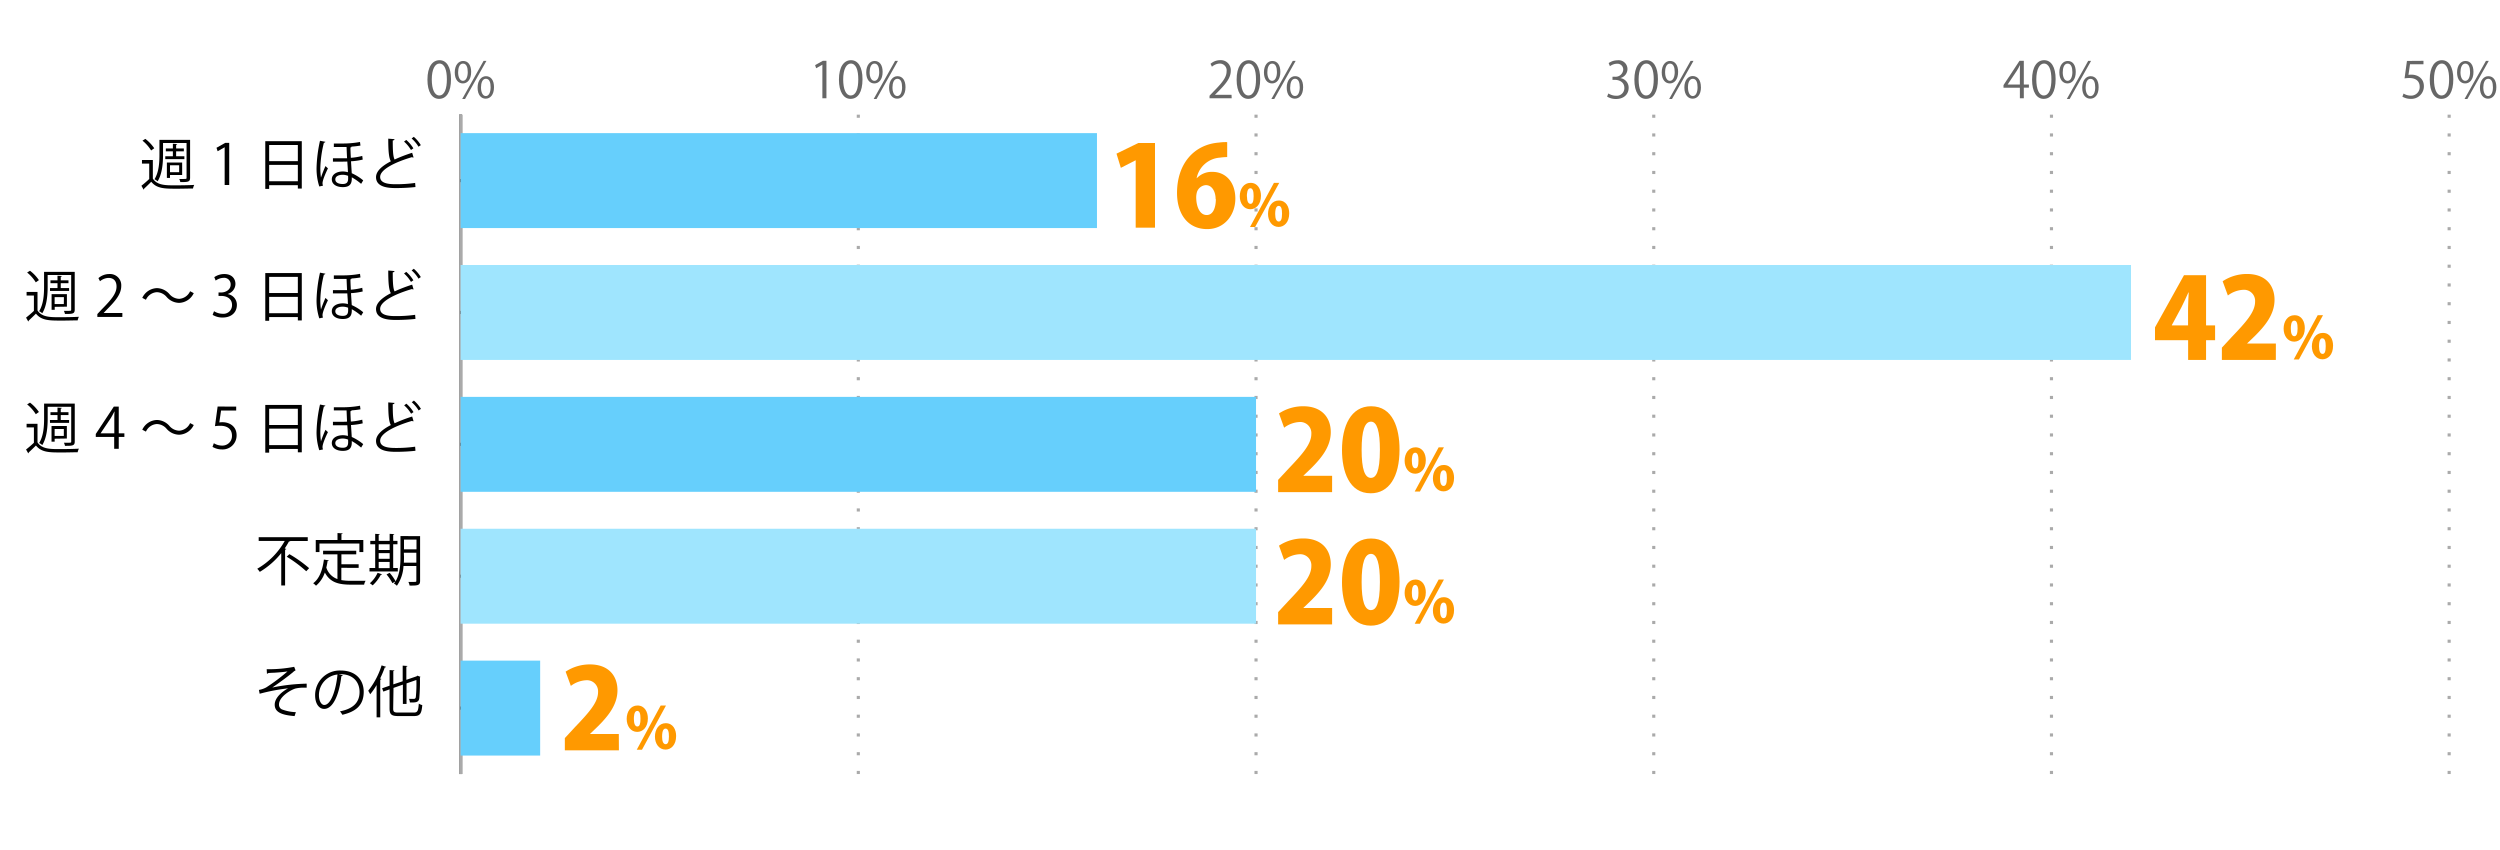 <svg xmlns="http://www.w3.org/2000/svg" viewBox="0 0 800 272"><defs><style>.cls-1,.cls-3,.cls-4,.cls-5{fill:none;}.cls-2{fill:#666;}.cls-3{stroke:#000;}.cls-3,.cls-4,.cls-5{stroke-miterlimit:10;}.cls-4,.cls-5{stroke:#aaa;}.cls-4{stroke-dasharray:1 5;}.cls-6{fill:#66cffc;}.cls-7{fill:#9fe5fe;}.cls-8{fill:#f90;}</style></defs><title>graph8</title><g id="レイヤー_2" data-name="レイヤー 2"><g id="グラフのコピー"><rect class="cls-1" width="800" height="272"/><path class="cls-2" d="M136.78,25.49c0-4.19,1.63-6.23,3.87-6.23s3.67,2.15,3.67,6.07c0,4.16-1.46,6.31-3.84,6.31C138.3,31.64,136.78,29.49,136.78,25.49ZM143,25.4c0-3-.72-5.06-2.4-5.06-1.42,0-2.43,1.9-2.43,5.06s.88,5.15,2.39,5.15C142.3,30.55,143,28.24,143,25.4Z"/><path class="cls-2" d="M150.77,23c0,2.5-1.24,3.7-2.66,3.7s-2.59-1.17-2.59-3.54,1.24-3.65,2.67-3.65C149.81,19.5,150.77,20.82,150.77,23Zm-4.17.16c0,1.46.53,2.71,1.54,2.71s1.54-1.27,1.54-2.79-.4-2.73-1.54-2.73S146.6,21.78,146.6,23.15Zm2.21,8.52h-.91l6.85-12.2h.91Zm9.27-3.78c0,2.48-1.23,3.68-2.66,3.68s-2.59-1.17-2.59-3.53,1.25-3.67,2.67-3.67C157.12,24.37,158.08,25.7,158.08,27.89Zm-4.16.08c0,1.52.53,2.76,1.54,2.76S157,29.48,157,27.94s-.38-2.74-1.52-2.74S153.92,26.6,153.92,28Z"/><path class="cls-2" d="M263.16,31.45V20.71h0l-2,1.13-.32-1,2.48-1.39h1.14v12Z"/><path class="cls-2" d="M268.46,25.49c0-4.19,1.63-6.23,3.87-6.23S276,21.41,276,25.33c0,4.16-1.45,6.31-3.84,6.31C270,31.64,268.46,29.49,268.46,25.49Zm6.19-.09c0-3-.72-5.06-2.4-5.06-1.43,0-2.43,1.9-2.43,5.06s.88,5.15,2.38,5.15C274,30.55,274.65,28.24,274.65,25.4Z"/><path class="cls-2" d="M282.44,23c0,2.5-1.23,3.7-2.66,3.7s-2.59-1.17-2.59-3.54,1.25-3.65,2.67-3.65C281.48,19.5,282.44,20.82,282.44,23Zm-4.16.16c0,1.46.53,2.71,1.54,2.71s1.53-1.27,1.53-2.79-.4-2.73-1.53-2.73S278.28,21.78,278.28,23.15Zm2.21,8.52h-.91l6.85-12.2h.91Zm9.27-3.78c0,2.48-1.24,3.68-2.66,3.68s-2.59-1.17-2.59-3.53,1.24-3.67,2.67-3.67C288.8,24.37,289.76,25.7,289.76,27.89Zm-4.17.08c0,1.52.53,2.76,1.54,2.76s1.54-1.25,1.54-2.79-.39-2.74-1.52-2.74S285.59,26.6,285.59,28Z"/><path class="cls-2" d="M394.14,31.45h-7.09v-.82l1.17-1.23c2.85-2.88,4.29-4.63,4.29-6.58a2.17,2.17,0,0,0-2.29-2.47,4,4,0,0,0-2.4,1l-.45-.93a4.69,4.69,0,0,1,3.11-1.17,3.19,3.19,0,0,1,3.37,3.41c0,2.25-1.58,4.18-4.06,6.67l-1,1v0h5.3Z"/><path class="cls-2" d="M395.72,25.49c0-4.19,1.63-6.23,3.88-6.23s3.66,2.15,3.66,6.07c0,4.16-1.46,6.31-3.84,6.31C397.24,31.64,395.72,29.49,395.72,25.49Zm6.2-.09c0-3-.72-5.06-2.4-5.06-1.43,0-2.44,1.9-2.44,5.06s.88,5.15,2.39,5.15C401.24,30.55,401.92,28.24,401.92,25.4Z"/><path class="cls-2" d="M409.71,23c0,2.5-1.23,3.7-2.66,3.7s-2.59-1.17-2.59-3.54,1.25-3.65,2.67-3.65C408.75,19.5,409.71,20.82,409.71,23Zm-4.16.16c0,1.46.53,2.71,1.53,2.71s1.54-1.27,1.54-2.79-.4-2.73-1.54-2.73S405.55,21.78,405.55,23.15Zm2.21,8.52h-.92l6.85-12.2h.92ZM417,27.89c0,2.48-1.23,3.68-2.65,3.68s-2.6-1.17-2.6-3.53,1.25-3.67,2.68-3.67C416.06,24.37,417,25.7,417,27.89Zm-4.16.08c0,1.52.53,2.76,1.54,2.76s1.54-1.25,1.54-2.79-.39-2.74-1.52-2.74S412.86,26.6,412.86,28Z"/><path class="cls-2" d="M518.56,25a3.07,3.07,0,0,1,2.61,3.11c0,1.9-1.38,3.57-4.07,3.57a5.32,5.32,0,0,1-2.83-.77l.4-1a4.75,4.75,0,0,0,2.45.72,2.42,2.42,0,0,0,2.67-2.51c0-1.76-1.49-2.56-3-2.56H516v-1h.79a2.45,2.45,0,0,0,2.64-2.23,1.85,1.85,0,0,0-2.07-1.93,3.94,3.94,0,0,0-2.19.78l-.4-1a5.07,5.07,0,0,1,2.85-.89,2.83,2.83,0,0,1,3.17,2.83,3,3,0,0,1-2.18,2.83Z"/><path class="cls-2" d="M523,25.49c0-4.19,1.63-6.23,3.87-6.23s3.67,2.15,3.67,6.07c0,4.16-1.46,6.31-3.84,6.31C524.51,31.64,523,29.49,523,25.49Zm6.2-.09c0-3-.73-5.06-2.41-5.06-1.42,0-2.43,1.9-2.43,5.06s.88,5.15,2.39,5.15C528.51,30.55,529.19,28.24,529.19,25.4Z"/><path class="cls-2" d="M537,23c0,2.5-1.23,3.7-2.66,3.7s-2.59-1.17-2.59-3.54S533,19.5,534.4,19.5C536,19.5,537,20.82,537,23Zm-4.16.16c0,1.46.52,2.71,1.53,2.71s1.54-1.27,1.54-2.79-.4-2.73-1.54-2.73S532.82,21.78,532.82,23.15Zm2.2,8.52h-.91L541,19.47h.92Zm9.27-3.78c0,2.48-1.23,3.68-2.66,3.68S539,30.4,539,28s1.25-3.67,2.67-3.67C543.33,24.37,544.29,25.7,544.29,27.89Zm-4.16.08c0,1.52.53,2.76,1.54,2.76s1.53-1.25,1.53-2.79-.38-2.74-1.52-2.74S540.13,26.6,540.13,28Z"/><path class="cls-2" d="M647.62,31.45h-1.26V28.08h-5.24v-.84l5.12-7.78h1.38v7.6h1.63v1h-1.63Zm-5.15-4.39h3.89V22.8c0-.65,0-1.29.06-1.92h-.06c-.37.74-.66,1.25-1,1.79L642.47,27Z"/><path class="cls-2" d="M650.26,25.49c0-4.19,1.63-6.23,3.87-6.23s3.67,2.15,3.67,6.07c0,4.16-1.46,6.31-3.84,6.31C651.78,31.64,650.26,29.49,650.26,25.49Zm6.19-.09c0-3-.72-5.06-2.4-5.06-1.42,0-2.43,1.9-2.43,5.06s.88,5.15,2.38,5.15C655.78,30.55,656.45,28.24,656.45,25.4Z"/><path class="cls-2" d="M664.24,23c0,2.5-1.23,3.7-2.65,3.7s-2.6-1.17-2.6-3.54,1.25-3.65,2.68-3.65C663.28,19.5,664.24,20.82,664.24,23Zm-4.16.16c0,1.46.53,2.71,1.54,2.71s1.54-1.27,1.54-2.79-.41-2.73-1.54-2.73S660.08,21.78,660.08,23.15Zm2.21,8.52h-.91l6.85-12.2h.91Zm9.27-3.78c0,2.48-1.23,3.68-2.66,3.68s-2.59-1.17-2.59-3.53,1.25-3.67,2.67-3.67C670.6,24.37,671.56,25.7,671.56,27.89ZM667.4,28c0,1.52.53,2.76,1.53,2.76s1.54-1.25,1.54-2.79-.38-2.74-1.52-2.74S667.4,26.6,667.4,28Z"/><path class="cls-2" d="M775.51,19.46v1.1h-4.3l-.5,3.39a7.09,7.09,0,0,1,.93-.06c2.13,0,4,1.26,4,3.68a4,4,0,0,1-4.13,4.07,5.23,5.23,0,0,1-2.75-.71l.38-1a4.4,4.4,0,0,0,2.37.67,2.72,2.72,0,0,0,2.79-2.83c0-1.65-1.06-2.8-3.3-2.8a10.21,10.21,0,0,0-1.54.11l.76-5.58Z"/><path class="cls-2" d="M777.52,25.49c0-4.19,1.64-6.23,3.88-6.23s3.66,2.15,3.66,6.07c0,4.16-1.45,6.31-3.84,6.31C779,31.64,777.52,29.49,777.52,25.49Zm6.2-.09c0-3-.72-5.06-2.4-5.06-1.43,0-2.44,1.9-2.44,5.06s.88,5.15,2.39,5.15C783.05,30.55,783.72,28.24,783.72,25.4Z"/><path class="cls-2" d="M791.51,23c0,2.5-1.23,3.7-2.66,3.7s-2.59-1.17-2.59-3.54,1.25-3.65,2.67-3.65C790.55,19.5,791.51,20.82,791.51,23Zm-4.16.16c0,1.46.53,2.71,1.54,2.71s1.53-1.27,1.53-2.79-.4-2.73-1.53-2.73S787.35,21.78,787.35,23.15Zm2.21,8.52h-.91l6.85-12.2h.91Zm9.27-3.78c0,2.48-1.24,3.68-2.66,3.68s-2.59-1.17-2.59-3.53,1.24-3.67,2.67-3.67C797.87,24.37,798.83,25.7,798.83,27.89Zm-4.17.08c0,1.52.53,2.76,1.54,2.76s1.54-1.25,1.54-2.79-.39-2.74-1.52-2.74S794.66,26.6,794.66,28Z"/><line class="cls-3" x1="147.4" y1="247.69" x2="147.4" y2="36.69"/><line class="cls-4" x1="274.66" y1="247.69" x2="274.66" y2="36.69"/><line class="cls-4" x1="401.93" y1="247.69" x2="401.93" y2="36.69"/><line class="cls-4" x1="529.2" y1="247.69" x2="529.2" y2="36.69"/><line class="cls-4" x1="656.47" y1="247.69" x2="656.47" y2="36.69"/><line class="cls-4" x1="783.73" y1="247.69" x2="783.73" y2="36.69"/><line class="cls-5" x1="147.4" y1="247.69" x2="147.4" y2="36.69"/><line class="cls-3" x1="147.4" y1="226.59" x2="164.62" y2="226.59"/><line class="cls-3" x1="147.4" y1="184.39" x2="164.62" y2="184.39"/><line class="cls-3" x1="147.4" y1="142.19" x2="164.62" y2="142.19"/><line class="cls-3" x1="147.4" y1="99.99" x2="164.62" y2="99.99"/><line class="cls-3" x1="147.4" y1="57.79" x2="164.62" y2="57.79"/><rect class="cls-6" x="147.4" y="42.6" width="203.63" height="30.38"/><rect class="cls-7" x="147.4" y="84.8" width="534.52" height="30.38"/><rect class="cls-6" x="147.4" y="127" width="254.53" height="30.38"/><rect class="cls-7" x="147.4" y="169.2" width="254.53" height="30.38"/><rect class="cls-6" x="147.4" y="211.4" width="25.45" height="30.38"/><path d="M85.34,214.14a42.13,42.13,0,0,0,8.8-.76l.44,1.14a3.06,3.06,0,0,0-.85.61c-1.82,1.51-4.45,3.4-6.59,4.88a60.44,60.44,0,0,1,11-1.24v1.28c-.25,0-.54,0-.81,0a11.55,11.55,0,0,0-2.75.27c-1.55.43-5.3,2.65-5.3,5.11A1.64,1.64,0,0,0,90.2,227a13.51,13.51,0,0,0,4.47.89l-.4,1.26c-4.36-.35-6.36-1.35-6.36-3.66s2.52-4.28,4.29-5.22A61.24,61.24,0,0,0,83.09,222l-.24-1.23a7.38,7.38,0,0,0,2.36-.81A58.76,58.76,0,0,0,92,214.86c-1.12.18-3.37.36-4.4.42-.52,0-1.24.05-1.71.09a.69.69,0,0,1-.47.21Z"/><path d="M109.68,216.09a.47.47,0,0,1-.45.28c-.65,5.6-2.52,10.48-5.51,10.48-1.51,0-2.88-1.51-2.88-4.35a7.89,7.89,0,0,1,8.1-7.94c5.2,0,7.45,3.29,7.45,6.8,0,4.29-2.48,6.36-6.84,7.37a6.62,6.62,0,0,0-.76-1.1c4.15-.8,6.27-2.81,6.27-6.21,0-3-1.91-5.68-6.12-5.68a4.56,4.56,0,0,0-.54,0Zm-1.73-.24a6.63,6.63,0,0,0-5.89,6.61c0,1.93.83,3.13,1.69,3.13C105.93,225.59,107.5,220.79,108,215.85Z"/><path d="M120.51,219.22a20.91,20.91,0,0,1-2.05,2.95,10.46,10.46,0,0,0-.63-1.13,24.75,24.75,0,0,0,4.28-8.12l1.43.46c0,.13-.18.2-.4.18a32.91,32.91,0,0,1-1.51,3.57l.41.13c0,.1-.12.19-.36.23v12.06h-1.17Zm5.31,7.49c0,1.06.25,1.31,1.6,1.31h5c1.22,0,1.42-.57,1.6-2.88a3.15,3.15,0,0,0,1.11.49c-.23,2.65-.64,3.51-2.68,3.51h-5c-2.14,0-2.79-.49-2.79-2.45V220.6l-2,.71-.38-1.06,2.39-.83v-5l1.53.11c0,.12-.1.2-.34.23V219l3-1v-5l1.51.11c0,.13-.12.2-.34.23v4.2l3.28-1.12a1.38,1.38,0,0,1,.25-.21l1,.38a.6.6,0,0,1-.18.18,65.43,65.43,0,0,1-.21,6.68c-.2,1.24-.94,1.4-3,1.33a3.37,3.37,0,0,0-.3-1.14c.57,0,1.33,0,1.56,0s.52-.07.63-.54a42.2,42.2,0,0,0,.18-5.51l-3.15,1.1v6.57h-1.17v-6.18l-3,1.05Z"/><path d="M98.48,173.11H92.92c-.07.13-.25.16-.45.15a25.54,25.54,0,0,1-1.37,2.25l.5.14c0,.11-.14.22-.37.23v11.47H90V177a25.46,25.46,0,0,1-6.87,6,7.55,7.55,0,0,0-.81-1,23.4,23.4,0,0,0,8.8-8.9H82.78v-1.2h15.7ZM98,182.8a41.24,41.24,0,0,0-6.25-4.65l.86-.82a40.69,40.69,0,0,1,6.31,4.48Z"/><path d="M109.23,181.7v3.93a17,17,0,0,0,3.13.23c.63,0,3.8,0,4.63,0a3.69,3.69,0,0,0-.47,1.23h-4.21c-3.88,0-6.68-.67-8.36-3.89a9.39,9.39,0,0,1-2.83,4.23,5,5,0,0,0-.91-.79c2-1.46,3-4.22,3.44-7.58l1.54.25c0,.12-.14.21-.36.21-.1.72-.25,1.43-.41,2.11a5.73,5.73,0,0,0,3.56,3.67v-7.92h-4.59v-1.15H114v1.15h-4.75v3.19h5.52v1.15Zm-7-7.76v2.72h-1.19v-3.87H108v-2.22l1.63.11c0,.13-.12.22-.37.25v1.86h7v3.87h-1.25v-2.72Z"/><path d="M127.3,181.77v1.1h-9.06v-1.1h1.82v-7.6h-1.57v-1.09h1.57v-2.25l1.46.09c0,.12-.11.19-.34.23v1.93h3.51v-2.25l1.47.09c0,.12-.1.21-.34.23v1.93h1.37v1.09h-1.37v7.6Zm-5.06,2c0,.11-.18.16-.38.16a12.57,12.57,0,0,1-2.61,3.39,7.91,7.91,0,0,0-.9-.69,9.47,9.47,0,0,0,2.48-3.33Zm2.45-9.6h-3.51V176h3.51ZM121.18,177v1.82h3.51V177Zm0,2.81v2h3.51v-2Zm13.25-8.24v14.28c0,1.45-.67,1.56-3.37,1.53a3.9,3.9,0,0,0-.38-1.17l1.55,0c.92,0,1,0,1-.39v-4.7h-4.11a12.24,12.24,0,0,1-2.12,6.33,3.51,3.51,0,0,0-.94-.72,7.91,7.91,0,0,0,.51-.7s-.81.47-1,.58a15,15,0,0,0-1.88-2.79l1-.52a16.56,16.56,0,0,1,1.91,2.7c1.4-2.36,1.55-5.42,1.55-7.84v-6.62Zm-5.15,6.62c0,.58,0,1.21-.05,1.86h4v-3.17h-4Zm4-5.51h-4v3.1h4Z"/><path d="M12,135.61v5.94c1.4,2.16,4.07,2.16,7.17,2.16,2.07,0,4.59-.05,6.08-.14a4.23,4.23,0,0,0-.4,1.15c-1.24,0-3.24.07-5.05.07-4,0-6.52,0-8.3-2.23-.8.81-1.64,1.6-2.31,2.23a.25.25,0,0,1-.16.27l-.69-1.22c.76-.59,1.7-1.39,2.51-2.16v-4.92H8.51v-1.15Zm-2.4-6.77a12.88,12.88,0,0,1,2.85,3l-1,.71a12.14,12.14,0,0,0-2.77-3.14Zm5.66,1.33v3.71c0,2.52-.22,6.09-1.73,8.54a5.4,5.4,0,0,0-1-.67c1.44-2.3,1.58-5.51,1.58-7.87v-4.73h9.81v12.13c0,1.35-.68,1.39-3.13,1.39a3.59,3.59,0,0,0-.34-1l1.24,0c1,0,1.1,0,1.1-.36V130.17Zm.72,4.22H18.4v-1.57H16.15v-.92H18.4v-1.47l1.39.09c0,.12-.11.19-.35.23v1.15h2.47v.92H19.44v1.57h2.67v.92H16Zm1.51,6v.94h-1v-5h4.9v4Zm2.94-3.11H17.48v2.21h2.94Z"/><path d="M38,143.61H36.54v-3.79H30.65v-.95l5.77-8.75H38v8.55H39.8v1.15H38Zm-5.79-4.94h4.37v-4.79c0-.74,0-1.46.07-2.16h-.07c-.41.83-.74,1.41-1.08,2l-3.29,4.9Z"/><path d="M62,136a5.36,5.36,0,0,1-4.68,3.11,5.43,5.43,0,0,1-4-1.89,4.22,4.22,0,0,0-3.13-1.53,4.09,4.09,0,0,0-3.49,2.43l-1.17-.61a5.36,5.36,0,0,1,4.68-3.12,5.45,5.45,0,0,1,4,1.9,4.24,4.24,0,0,0,3.13,1.53,4.1,4.1,0,0,0,3.49-2.43Z"/><path d="M75.58,130.12v1.24H70.74l-.56,3.82a7,7,0,0,1,1-.07c2.39,0,4.53,1.42,4.53,4.14a4.46,4.46,0,0,1-4.64,4.57A6,6,0,0,1,68,143l.43-1.17a5.05,5.05,0,0,0,2.67.76,3.06,3.06,0,0,0,3.13-3.19c0-1.86-1.19-3.15-3.71-3.15a11.19,11.19,0,0,0-1.73.12l.85-6.28Z"/><path d="M84.89,129.58H96.57v15.16H95.31v-1.08H86.13v1.19H84.89Zm10.42,1.22H86.13V136h9.18Zm-9.18,11.64h9.18v-5.28H86.13Z"/><path d="M102.17,144.07a18.6,18.6,0,0,1-.87-6.1,44.84,44.84,0,0,1,1.1-8.52l1.73.33a.48.48,0,0,1-.48.29,36.71,36.71,0,0,0-1.14,7.88,20.75,20.75,0,0,0,.2,3.28,38.3,38.3,0,0,1,1.44-3.69l.79.74c-.63,1.31-1.73,3.7-1.73,4.77a2.17,2.17,0,0,0,.15.77Zm4.66-13.75h2.43a30,30,0,0,0,5.94-.49l.15,1.15a25.07,25.07,0,0,1-3.1.35h0l.25,0c0,.15-.14.22-.36.25,0,.74.06,2,.13,3.32a20.4,20.4,0,0,0,3.65-.6l.15,1.17a20.76,20.76,0,0,1-3.75.54l.24,3.82a15.51,15.51,0,0,1,3.67,2.29l-.67,1.11a16.9,16.9,0,0,0-3-2.09c.11,1.91-.47,3.14-2.85,3.14-2,0-3.53-.88-3.53-2.51s1.62-2.5,3.55-2.5a6,6,0,0,1,1.6.24c0-.89-.12-2.24-.19-3.42-.87,0-3.61,0-4.6,0v-1.12h2.85c.56,0,1.13,0,1.67-.05-.07-1.32-.12-2.65-.16-3.6-.52,0-1.15,0-1.67,0h-2.4Zm4.56,10.35a4.88,4.88,0,0,0-1.68-.34c-1.37,0-2.41.5-2.41,1.47s1,1.48,2.36,1.48,1.75-.63,1.75-1.85Z"/><path d="M132.34,134.8a.32.32,0,0,1-.14,0,.73.73,0,0,1-.38-.11c-5.35,1.57-10.19,3.93-10.17,6.34,0,1.73,1.9,2.32,4.82,2.32a43,43,0,0,0,6.37-.41l.11,1.31a57,57,0,0,1-6.44.33c-3.57,0-6.16-.83-6.18-3.48,0-1.93,1.91-3.62,4.74-5.08-.62-1.1-.83-3.18-.83-7.25l2,.16c0,.23-.2.38-.56.43,0,3.15.09,5.11.59,6.09a48.39,48.39,0,0,1,5.62-2.16Zm-2.3-5.62a11.26,11.26,0,0,1,2.28,2.69l-.77.52a10.89,10.89,0,0,0-2.22-2.68Zm2.41-1a11.1,11.1,0,0,1,2.25,2.66l-.74.51a10.84,10.84,0,0,0-2.2-2.63Z"/><path d="M12,93.41v5.94c1.4,2.16,4.07,2.16,7.17,2.16,2.07,0,4.59-.05,6.08-.14a4.23,4.23,0,0,0-.4,1.15c-1.24,0-3.24.07-5.05.07-4,0-6.52,0-8.3-2.23-.8.81-1.64,1.6-2.31,2.23a.25.25,0,0,1-.16.27l-.69-1.22c.76-.6,1.7-1.39,2.51-2.16V94.56H8.51V93.41Zm-2.4-6.77a12.69,12.69,0,0,1,2.85,3l-1,.71a12.14,12.14,0,0,0-2.77-3.14ZM15.25,88v3.71c0,2.52-.22,6.09-1.73,8.54a4.93,4.93,0,0,0-1-.67c1.44-2.3,1.58-5.51,1.58-7.87V87h9.81V99.08c0,1.35-.68,1.39-3.13,1.39a3.49,3.49,0,0,0-.34-1l1.24,0c1,0,1.1,0,1.1-.36V88ZM16,92.19H18.4V90.62H16.15V89.7H18.4V88.23l1.39.09c0,.12-.11.19-.35.23V89.7h2.47v.92H19.44v1.57h2.67v.91H16Zm1.51,6v.94h-1v-5h4.9v4Zm2.94-3.11H17.48V97.3h2.94Z"/><path d="M39.15,101.41h-8v-.92l1.31-1.39c3.21-3.24,4.83-5.2,4.83-7.4,0-1.44-.63-2.77-2.58-2.77A4.52,4.52,0,0,0,32,90l-.5-1A5.24,5.24,0,0,1,35,87.69a3.59,3.59,0,0,1,3.8,3.83c0,2.54-1.78,4.7-4.58,7.51l-1.06,1.12v0h6Z"/><path d="M62,93.81a5.36,5.36,0,0,1-4.68,3.11,5.43,5.43,0,0,1-4-1.89,4.22,4.22,0,0,0-3.13-1.53,4.09,4.09,0,0,0-3.49,2.43l-1.17-.61a5.36,5.36,0,0,1,4.68-3.12,5.45,5.45,0,0,1,4,1.9,4.24,4.24,0,0,0,3.13,1.53,4.09,4.09,0,0,0,3.49-2.44Z"/><path d="M72.87,94.11a3.46,3.46,0,0,1,2.93,3.5c0,2.14-1.55,4-4.57,4a6,6,0,0,1-3.19-.86l.45-1.16a5.34,5.34,0,0,0,2.76.82,2.74,2.74,0,0,0,3-2.83c0-2-1.67-2.88-3.44-2.88h-.88V93.59h.88c1.3,0,3-.81,3-2.5a2.08,2.08,0,0,0-2.32-2.18,4.49,4.49,0,0,0-2.47.88l-.45-1.1a5.68,5.68,0,0,1,3.21-1c2.47,0,3.56,1.56,3.56,3.18a3.4,3.4,0,0,1-2.44,3.19Z"/><path d="M84.89,87.38H96.57v15.16H95.31v-1.08H86.13v1.19H84.89ZM95.31,88.6H86.13v5.17h9.18Zm-9.18,11.63h9.18V95H86.13Z"/><path d="M102.17,101.87a18.6,18.6,0,0,1-.87-6.1,44.84,44.84,0,0,1,1.1-8.52l1.73.33a.48.48,0,0,1-.48.29,36.71,36.71,0,0,0-1.14,7.88,20.75,20.75,0,0,0,.2,3.28,38.3,38.3,0,0,1,1.44-3.69l.79.74c-.63,1.31-1.73,3.7-1.73,4.77a2.17,2.17,0,0,0,.15.77Zm4.66-13.75h2.43a30,30,0,0,0,5.94-.49l.15,1.15a25.07,25.07,0,0,1-3.1.35h0l.25,0c0,.15-.14.22-.36.25,0,.74.06,2,.13,3.32a20.4,20.4,0,0,0,3.65-.6l.15,1.17a21.69,21.69,0,0,1-3.75.54l.24,3.82a15.51,15.51,0,0,1,3.67,2.29l-.67,1.11a16.9,16.9,0,0,0-3-2.09c.11,1.91-.47,3.14-2.85,3.14-2,0-3.53-.88-3.53-2.51s1.62-2.5,3.55-2.5a6,6,0,0,1,1.6.24c0-.89-.12-2.24-.19-3.42-.87,0-3.61,0-4.6,0V92.85h2.85c.56,0,1.13,0,1.67,0-.07-1.32-.12-2.65-.16-3.6-.52,0-1.15,0-1.67,0h-2.4Zm4.56,10.35a4.88,4.88,0,0,0-1.68-.34c-1.37,0-2.41.5-2.41,1.47s1,1.48,2.36,1.48,1.75-.63,1.75-1.85Z"/><path d="M132.34,92.6a.32.32,0,0,1-.14,0,.73.73,0,0,1-.38-.11c-5.35,1.57-10.19,3.93-10.17,6.34,0,1.73,1.9,2.32,4.82,2.32a43,43,0,0,0,6.37-.41l.11,1.31a57,57,0,0,1-6.44.33c-3.57,0-6.16-.83-6.18-3.48,0-1.93,1.91-3.62,4.74-5.08-.62-1.1-.83-3.18-.83-7.25l2,.16c0,.23-.2.38-.56.43,0,3.15.09,5.11.59,6.09a48.39,48.39,0,0,1,5.62-2.16ZM130,87a11.26,11.26,0,0,1,2.28,2.69l-.77.52a11.11,11.11,0,0,0-2.22-2.69Zm2.41-1a11.1,11.1,0,0,1,2.25,2.66l-.74.51a10.84,10.84,0,0,0-2.2-2.63Z"/><path d="M48.91,51.21v5.94c1.4,2.16,4.07,2.16,7.16,2.16,2.07,0,4.6-.05,6.09-.14a4.23,4.23,0,0,0-.4,1.15c-1.24,0-3.24.07-5.06.07-4,0-6.51,0-8.3-2.23-.79.81-1.64,1.6-2.3,2.23a.25.25,0,0,1-.16.27l-.69-1.22c.76-.59,1.69-1.39,2.5-2.16V52.36H45.43V51.21Zm-2.4-6.77a13.09,13.09,0,0,1,2.85,3l-1,.71a12.33,12.33,0,0,0-2.77-3.14Zm5.66,1.33v3.71c0,2.52-.22,6.09-1.73,8.54a5.4,5.4,0,0,0-1-.67c1.44-2.3,1.58-5.51,1.58-7.87V44.75h9.81V56.88c0,1.35-.68,1.39-3.13,1.39a3.73,3.73,0,0,0-.34-1h1.24c1,0,1.1,0,1.1-.36V45.77ZM52.89,50h2.43V48.42H53.07V47.5h2.25V46l1.38.09c0,.12-.1.19-.34.23V47.5h2.47v.92H56.36V50H59v.92H52.89Zm1.51,6v.94h-1V52h4.89v4Zm2.93-3.11H54.4V55.1h2.93Z"/><path d="M71.89,59.21V47.12h0L69.64,48.4l-.36-1.11,2.79-1.57h1.28V59.21Z"/><path d="M84.89,45.18H96.57V60.34H95.31V59.26H86.13v1.19H84.89ZM95.31,46.4H86.13v5.17h9.18ZM86.13,58h9.18V52.76H86.13Z"/><path d="M102.17,59.67a18.6,18.6,0,0,1-.87-6.1,44.84,44.84,0,0,1,1.1-8.52l1.73.33a.48.48,0,0,1-.48.29,36.71,36.71,0,0,0-1.14,7.88,20.75,20.75,0,0,0,.2,3.28,38.3,38.3,0,0,1,1.44-3.69l.79.74c-.63,1.31-1.73,3.7-1.73,4.77a2.17,2.17,0,0,0,.15.77Zm4.66-13.75h2.43a30,30,0,0,0,5.94-.49l.15,1.15a25.07,25.07,0,0,1-3.1.35h0l.25,0c0,.15-.14.22-.36.25,0,.74.06,2,.13,3.32a20.4,20.4,0,0,0,3.65-.6l.15,1.17a20.76,20.76,0,0,1-3.75.54l.24,3.82a15.51,15.51,0,0,1,3.67,2.29l-.67,1.11a16.9,16.9,0,0,0-3-2.09c.11,1.91-.47,3.14-2.85,3.14-2,0-3.53-.88-3.53-2.5s1.62-2.51,3.55-2.51a6,6,0,0,1,1.6.24c0-.89-.12-2.24-.19-3.42-.87.05-3.61.05-4.6.05V50.65h2.85c.56,0,1.13,0,1.67,0-.07-1.32-.12-2.65-.16-3.6-.52,0-1.15,0-1.67,0h-2.4Zm4.56,10.35a4.88,4.88,0,0,0-1.68-.34c-1.37,0-2.41.5-2.41,1.48s1,1.47,2.36,1.47,1.75-.63,1.75-1.85Z"/><path d="M132.34,50.4a.32.32,0,0,1-.14,0,.73.73,0,0,1-.38-.11c-5.35,1.57-10.19,3.93-10.17,6.34,0,1.73,1.9,2.32,4.82,2.32a43,43,0,0,0,6.37-.41l.11,1.31a57,57,0,0,1-6.44.33c-3.57,0-6.16-.83-6.18-3.48,0-1.93,1.91-3.62,4.74-5.08-.62-1.1-.83-3.18-.83-7.25l2,.16c0,.23-.2.38-.56.43,0,3.15.09,5.11.59,6.09a48.39,48.39,0,0,1,5.62-2.16ZM130,44.78a11.26,11.26,0,0,1,2.28,2.69l-.77.52a10.89,10.89,0,0,0-2.22-2.68Zm2.41-1a10.91,10.91,0,0,1,2.25,2.66l-.74.51a10.84,10.84,0,0,0-2.2-2.63Z"/><path class="cls-8" d="M363.42,72.86V51.31h-.07l-4.68,2.4-1.39-4.54,7-3.42h5.32V72.86Z"/><path class="cls-8" d="M383,57a6.55,6.55,0,0,1,5-2c4.06,0,7.31,3.11,7.31,8.57,0,5.1-3.39,9.74-9,9.74-6.35,0-9.66-5-9.66-11.56,0-9.28,5.35-15.52,13.45-16.13a15.05,15.05,0,0,1,2.6-.14v4.78a18.64,18.64,0,0,0-2.28.18,8.18,8.18,0,0,0-7.5,6.6Zm6,6.7c0-2.14-1-4.46-3.14-4.46a3.24,3.24,0,0,0-2.79,2.07,6.21,6.21,0,0,0-.28,2.07c.07,2.86,1.18,5.43,3.35,5.43S389.07,66.23,389.07,63.69Z"/><path class="cls-8" d="M403.51,62.63c0,2.88-1.66,4.33-3.41,4.33-2.06,0-3.37-1.86-3.37-4.16s1.27-4.29,3.44-4.29C402.53,58.51,403.51,60.63,403.51,62.63Zm-4.48.21c0,1.51.39,2.39,1.13,2.39s1-.88,1-2.48-.28-2.51-1.07-2.51C399.05,60.24,399,62.19,399,62.84Zm2.6,9.81H400l7.66-14.14h1.7Zm10.92-4.38c0,2.89-1.64,4.35-3.39,4.35-2.08,0-3.39-1.86-3.39-4.17s1.27-4.29,3.45-4.29C411.61,64.16,412.55,66.28,412.55,68.27Zm-4.49.24c0,1.51.4,2.38,1.14,2.38s1.05-.87,1.05-2.49-.26-2.51-1.07-2.51C408.7,65.89,408.06,66.23,408.06,68.51Z"/><path class="cls-8" d="M705.94,115.18H700.2v-6.32H689.6v-4.1l9.28-16.7h7.06v16.06h2.89v4.74h-2.89ZM695,104.12h5.18V98.59c0-1.54.14-3.36.21-5h-.11c-.75,1.6-1.42,3.21-2.28,4.85l-3,5.57Z"/><path class="cls-8" d="M728.27,115.18H711v-3.93l3.14-3.39c4.67-4.88,7.49-8.06,7.49-11.34a3.55,3.55,0,0,0-3.85-3.78,8.8,8.8,0,0,0-4.86,1.82L711.25,90A14.07,14.07,0,0,1,719,87.67c6.1,0,8.85,3.75,8.85,8.28,0,4.74-3.14,8.45-6.46,11.73l-2.28,2.18v.07h9.17Z"/><path class="cls-8" d="M737.54,105c0,2.87-1.66,4.33-3.41,4.33-2.06,0-3.37-1.86-3.37-4.17s1.27-4.29,3.44-4.29C736.56,100.82,737.54,102.94,737.54,105Zm-4.48.2c0,1.51.39,2.39,1.12,2.39s1.05-.88,1.05-2.48-.27-2.51-1.06-2.51C733.08,102.55,733.06,104.51,733.06,105.15Zm2.6,9.82H734l7.66-14.15h1.7Zm10.92-4.39c0,2.9-1.64,4.35-3.39,4.35-2.08,0-3.39-1.86-3.39-4.16s1.27-4.29,3.45-4.29C745.64,106.48,746.58,108.59,746.58,110.58Zm-4.49.24c0,1.51.4,2.38,1.14,2.38s1-.87,1-2.49c0-1.47-.26-2.5-1.07-2.5C742.73,108.21,742.09,108.54,742.09,110.82Z"/><path class="cls-8" d="M426.27,157.49H409v-3.93l3.14-3.38c4.67-4.89,7.49-8.07,7.49-11.35a3.55,3.55,0,0,0-3.85-3.78,8.87,8.87,0,0,0-4.86,1.82l-1.64-4.57A14.07,14.07,0,0,1,417,130c6.1,0,8.85,3.75,8.85,8.28,0,4.74-3.14,8.45-6.46,11.74l-2.28,2.17v.07h9.17Z"/><path class="cls-8" d="M429.44,144c0-7.63,2.82-14,9.31-14,7,0,9.1,7.1,9.1,13.85,0,8.84-3.43,14-9.2,14C431.72,157.88,429.44,150.82,429.44,144Zm12.13-.07c0-5.81-.89-9-2.85-9s-3,2.78-3,9,1,9,3,9C440.21,152.89,441.57,151.32,441.57,143.93Z"/><path class="cls-8" d="M456.26,147.26c0,2.87-1.66,4.33-3.41,4.33-2.06,0-3.37-1.86-3.37-4.16s1.27-4.29,3.45-4.29C455.29,143.14,456.26,145.25,456.26,147.26Zm-4.47.2c0,1.51.38,2.4,1.12,2.4s1-.89,1-2.49-.28-2.5-1.07-2.5C451.8,144.87,451.79,146.82,451.79,147.46Zm2.59,9.82h-1.67l7.66-14.14h1.69Zm10.92-4.38c0,2.89-1.63,4.34-3.38,4.34-2.09,0-3.39-1.86-3.39-4.16s1.27-4.29,3.44-4.29C464.37,148.79,465.3,150.91,465.3,152.9Zm-4.49.24c0,1.51.41,2.37,1.14,2.37S463,154.65,463,153s-.26-2.51-1.07-2.51C461.46,150.52,460.81,150.85,460.81,153.14Z"/><path class="cls-8" d="M426.27,199.8H409v-3.92l3.14-3.39c4.67-4.89,7.49-8.06,7.49-11.35a3.55,3.55,0,0,0-3.85-3.78,8.87,8.87,0,0,0-4.86,1.82l-1.64-4.57A14.07,14.07,0,0,1,417,172.3c6.1,0,8.85,3.74,8.85,8.27,0,4.75-3.14,8.46-6.46,11.74l-2.28,2.18v.07h9.17Z"/><path class="cls-8" d="M429.44,186.32c0-7.64,2.82-14,9.31-14,7,0,9.1,7.1,9.1,13.84,0,8.85-3.43,14.05-9.2,14.05C431.72,200.19,429.44,193.13,429.44,186.32Zm12.13-.08c0-5.81-.89-9-2.85-9s-3,2.78-3,9,1,9,3,9C440.21,195.2,441.57,193.63,441.57,186.24Z"/><path class="cls-8" d="M456.26,189.57c0,2.88-1.66,4.33-3.41,4.33-2.06,0-3.37-1.86-3.37-4.16s1.27-4.29,3.45-4.29C455.29,185.45,456.26,187.57,456.26,189.57Zm-4.47.21c0,1.51.38,2.39,1.12,2.39s1-.88,1-2.49-.28-2.5-1.07-2.5C451.8,187.18,451.79,189.13,451.79,189.78Zm2.59,9.81h-1.67l7.66-14.14h1.69Zm10.92-4.38c0,2.89-1.63,4.35-3.38,4.35-2.09,0-3.39-1.86-3.39-4.17s1.27-4.29,3.44-4.29C464.37,191.1,465.3,193.22,465.3,195.21Zm-4.49.24c0,1.51.41,2.37,1.14,2.37S463,197,463,195.34s-.26-2.51-1.07-2.51C461.46,192.83,460.81,193.16,460.81,195.45Z"/><path class="cls-8" d="M198.05,240.11h-17.3v-3.92l3.13-3.39c4.68-4.89,7.5-8.06,7.5-11.34a3.56,3.56,0,0,0-3.86-3.78,8.86,8.86,0,0,0-4.85,1.81L181,214.93a14.07,14.07,0,0,1,7.74-2.32c6.1,0,8.85,3.74,8.85,8.28,0,4.74-3.14,8.45-6.46,11.73l-2.28,2.18v.07h9.17Z"/><path class="cls-8" d="M207.32,229.89c0,2.87-1.66,4.32-3.41,4.32-2.06,0-3.37-1.86-3.37-4.16s1.27-4.29,3.44-4.29C206.34,225.76,207.32,227.88,207.32,229.89Zm-4.48.2c0,1.51.39,2.39,1.12,2.39s1-.88,1-2.48-.27-2.51-1.06-2.51C202.86,227.49,202.84,229.44,202.84,230.09Zm2.6,9.82h-1.68l7.66-14.15h1.7Zm10.92-4.39c0,2.89-1.64,4.35-3.39,4.35-2.08,0-3.39-1.86-3.39-4.16s1.27-4.29,3.45-4.29C215.42,231.42,216.36,233.53,216.36,235.52Zm-4.49.24c0,1.51.4,2.38,1.14,2.38s1.05-.87,1.05-2.49c0-1.47-.26-2.5-1.07-2.5C212.51,233.15,211.87,233.48,211.87,235.76Z"/></g></g></svg>